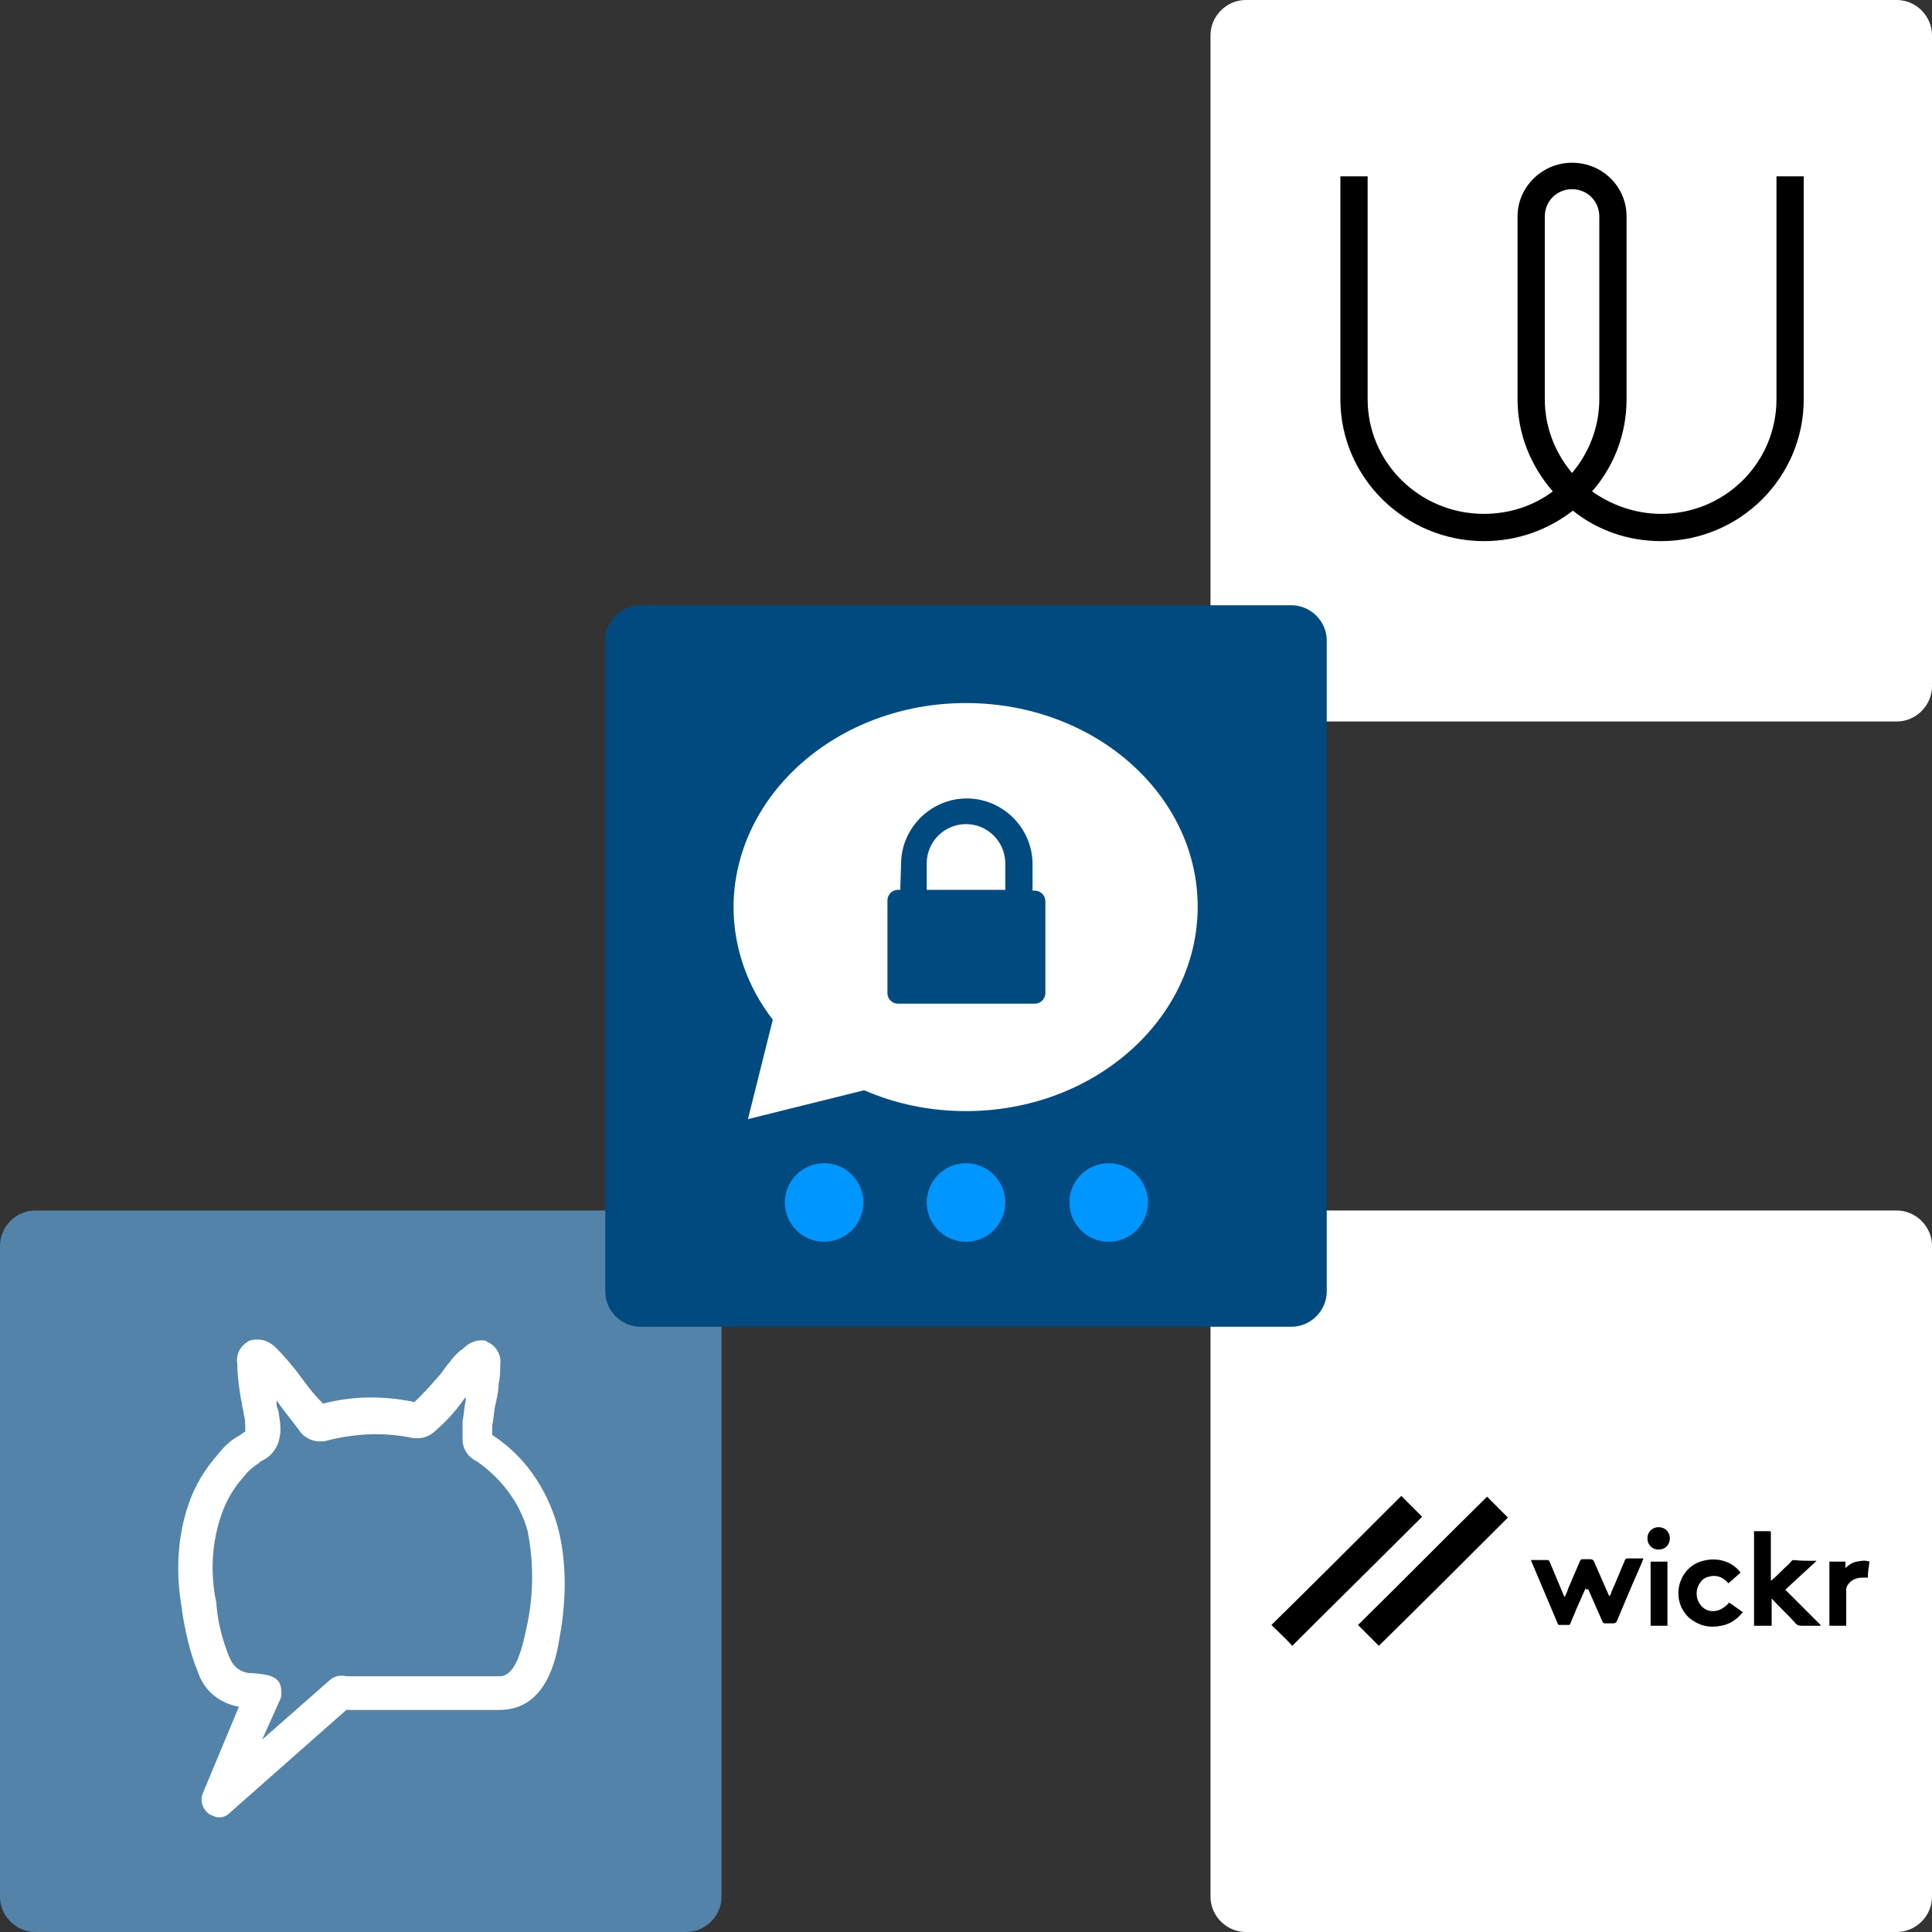 <?xml version="1.0" encoding="utf-8"?>
<!-- Generator: Adobe Illustrator 26.5.0, SVG Export Plug-In . SVG Version: 6.00 Build 0)  -->
<svg version="1.1" id="Ebene_1" xmlns="http://www.w3.org/2000/svg" xmlns:xlink="http://www.w3.org/1999/xlink" x="0px" y="0px"
	 viewBox="0 0 241 241" style="enable-background:new 0 0 241 241;" xml:space="preserve">
<rect x="0" y="0" width="241" height="241" fill="#333333" stroke="none"/>
<style type="text/css">
	.st0{fill-rule:evenodd;clip-rule:evenodd;fill:#FFFFFF;}
	.st1{fill:#FFFFFF;}
	.st2{fill-rule:evenodd;clip-rule:evenodd;fill:#5383A9;}
	.st3{fill-rule:evenodd;clip-rule:evenodd;fill:#004A7F;}
	.st4{fill-rule:evenodd;clip-rule:evenodd;fill:#0096FF;}
	.st5{fill-rule:evenodd;clip-rule:evenodd;}
</style>
<g id="_x30_7-Über-Uns">
	<g id="L-07.02-A" transform="translate(-208, -1476)">
		<g id="Group-15" transform="translate(208, 1173)">
			<g id="Group-2" transform="translate(0, 241)">
				<g id="Group-26" transform="translate(0, 62)">
					<g id="Group-5" transform="translate(151, 0)">
						<path id="BG" class="st0" d="M4.4,0h81.2C88,0,90,2,90,4.4v81.2c0,2.4-2,4.4-4.4,4.4H4.4C2,90,0,88,0,85.6V4.4C0,2,2,0,4.4,0z
							"/>
					</g>
					<g id="Group-5_00000116197653716286238690000017665217035387704720_" transform="translate(151, 151)">
						<path id="BG_00000008143961453154844230000011640826957179796146_" class="st0" d="M4.4,0h81.2C88,0,90,2,90,4.4v81.2
							c0,2.4-2,4.4-4.4,4.4H4.4C2,90,0,88,0,85.6V4.4C0,2,2,0,4.4,0z"/>
						<g>
							<path class="st1" d="M23.8,35.6C18.4,41,13,46.4,7.6,51.7c0.9,0.9,1.7,1.8,2.6,2.6c5.4-5.4,10.8-10.7,16.1-16.1
								C25.5,37.4,24.6,36.5,23.8,35.6z M34.5,35.7c-5.4,5.4-10.8,10.7-16.1,16c0.9,0.9,1.8,1.8,2.6,2.6
								c5.4-5.4,10.7-10.7,16.1-16.1C36.3,37.4,35.4,36.5,34.5,35.7z M46.8,47.1c0.1,0.1,0.1,0.2,0.1,0.3c0.6,1.4,1.2,2.7,1.8,4.1
								c0.1,0.2,0.2,0.3,0.4,0.2c0.3,0,0.6,0,0.9,0c0.2,0,0.4-0.1,0.5-0.3c0.8-2,1.7-4.1,2.6-6.1c0.2-0.6,0.5-1.1,0.7-1.7
								c-0.7,0-1.3,0-1.9,0c-0.2,0-0.3,0.1-0.4,0.2c-0.5,1.3-1.1,2.6-1.7,4c-0.1,0.2-0.1,0.3-0.2,0.5c-0.1-0.1-0.1-0.2-0.2-0.3
								c-0.6-1.4-1.2-2.7-1.8-4.1c-0.1-0.2-0.2-0.2-0.4-0.2c-0.3,0-0.7,0-1,0c-0.2,0-0.3,0.1-0.3,0.2c-0.5,1.2-1,2.3-1.5,3.5
								c-0.1,0.3-0.3,0.6-0.4,1c0-0.1,0-0.1-0.1-0.1c-0.6-1.5-1.2-2.9-1.8-4.3c0-0.1-0.1-0.2-0.2-0.2c-0.7,0-1.4,0-2.1,0
								c0,0.1,0,0.1,0,0.1c1.1,2.6,2.2,5.2,3.3,7.8c0,0.1,0.2,0.2,0.2,0.2c0.4,0,0.7,0,1.1,0c0.2,0,0.2-0.1,0.3-0.2
								c0.2-0.6,0.5-1.1,0.7-1.7C46,49,46.4,48.1,46.8,47.1z M75.6,43.7c-1,0-2,0-3,0c-0.1,0-0.2,0.1-0.2,0.1c-0.3,0.3-0.7,0.6-1,1
								c-0.5,0.5-1,1-1.6,1.5c0-0.2,0-0.3,0-0.4c0-1.8,0-3.7,0-5.5c0-0.1,0-0.2,0-0.2c0-0.1-0.1-0.1-0.1-0.1c-0.7,0-1.3,0-2,0
								c0,4,0,7.9,0,11.8c0.7,0,1.4,0,2.2,0c0-1.1,0-2.3,0-3.4c0.1,0.1,0.1,0.1,0.1,0.1c0.9,1,1.9,1.9,2.8,2.9
								c0.3,0.3,0.5,0.4,0.9,0.4c0.4,0,0.7,0,1.1,0c0.4,0,0.8,0,1.2,0c0,0,0,0,0-0.1c-1.5-1.5-2.9-2.9-4.4-4.4
								C73,46.2,74.2,45,75.6,43.7z M64.7,48.9c-1.1,1.2-2.4,1.4-3.4,0.5c-0.9-0.7-1-2.2-0.3-3.1c0.4-0.5,0.8-0.7,1.4-0.8
								c0.9-0.1,1.6,0.3,2.1,0.9c0.5-0.5,1-0.9,1.5-1.3c-0.1-0.1-0.1-0.1-0.1-0.2c-1.1-1.3-3.1-1.8-4.9-1.2c-2.9,1-3.7,4.9-1.4,7
								c1.1,1,2.5,1.3,4,1c1.1-0.2,2-0.8,2.7-1.7C65.8,49.7,65.3,49.3,64.7,48.9z M79.3,51.8c0-0.1,0-0.3,0-0.4c0-1.5,0-2.9,0-4.4
								c0-0.2,0.1-0.4,0.2-0.6c0.5-0.6,1.1-0.9,1.8-0.9c0.2,0,0.5,0,0.7,0c0.1-0.7,0.2-1.3,0.2-2c-0.6-0.1-1.1-0.1-1.6,0
								c-0.5,0.1-1,0.4-1.4,0.8c0-0.3,0-0.5,0-0.8c-0.7,0-1.4,0-2,0c0,2.7,0,5.4,0,8C77.9,51.8,78.5,51.8,79.3,51.8z M57,51.8
								c0-2.7,0-5.4,0-8c-0.7,0-1.4,0-2.1,0c0,2.7,0,5.4,0,8C55.6,51.8,56.3,51.8,57,51.8z M57.3,40.9c0-0.8-0.6-1.4-1.4-1.4
								c-0.8,0-1.4,0.6-1.4,1.4c0,0.8,0.6,1.4,1.4,1.4C56.7,42.3,57.3,41.7,57.3,40.9z"/>
							<path d="M23.8,35.6c0.9,0.9,1.7,1.7,2.6,2.6C21,43.6,15.6,48.9,10.2,54.3c-0.8-0.9-1.7-1.7-2.6-2.6
								C13,46.4,18.4,41,23.8,35.6z"/>
							<path d="M34.5,35.7c0.8,0.8,1.7,1.7,2.6,2.6C31.8,43.6,26.4,49,21,54.3c-0.9-0.9-1.7-1.7-2.6-2.6
								C23.8,46.4,29.1,41,34.5,35.7z"/>
							<path d="M46.8,47.1c-0.4,0.9-0.8,1.8-1.2,2.7c-0.2,0.6-0.5,1.1-0.7,1.7c-0.1,0.2-0.1,0.2-0.3,0.2c-0.4,0-0.7,0-1.1,0
								c-0.1,0-0.2-0.1-0.2-0.2c-1.1-2.6-2.2-5.2-3.3-7.8c0,0,0-0.1,0-0.1c0.7,0,1.4,0,2.1,0c0.1,0,0.1,0.1,0.2,0.2
								c0.6,1.4,1.2,2.9,1.8,4.3c0,0,0,0,0.1,0.1c0.1-0.3,0.3-0.6,0.4-1c0.5-1.2,1-2.3,1.5-3.5c0.1-0.2,0.2-0.2,0.3-0.2
								c0.3,0,0.7,0,1,0c0.2,0,0.3,0.1,0.4,0.2c0.6,1.4,1.2,2.7,1.8,4.1c0,0.1,0.1,0.2,0.2,0.3c0.1-0.2,0.2-0.3,0.2-0.5
								c0.6-1.3,1.1-2.6,1.7-4c0.1-0.2,0.2-0.2,0.4-0.2c0.6,0,1.3,0,1.9,0c-0.2,0.6-0.5,1.2-0.7,1.7c-0.9,2-1.7,4-2.6,6.1
								c-0.1,0.2-0.2,0.3-0.5,0.3c-0.3,0-0.6,0-0.9,0c-0.2,0-0.3,0-0.4-0.2c-0.6-1.4-1.2-2.7-1.8-4.1C46.9,47.4,46.9,47.3,46.8,47.1
								z"/>
							<path d="M75.6,43.7c-1.3,1.2-2.6,2.4-3.9,3.6c1.5,1.5,2.9,2.9,4.4,4.4c0,0,0,0,0,0.1c-0.4,0-0.8,0-1.2,0c-0.4,0-0.7,0-1.1,0
								c-0.4,0-0.7-0.1-0.9-0.4c-0.9-1-1.9-1.9-2.8-2.9c0,0-0.1-0.1-0.1-0.1c0,1.2,0,2.3,0,3.4c-0.7,0-1.4,0-2.2,0
								c0-3.9,0-7.8,0-11.8c0.7,0,1.3,0,2,0c0,0,0.1,0.1,0.1,0.1c0,0.1,0,0.2,0,0.2c0,1.8,0,3.7,0,5.5c0,0.1,0,0.2,0,0.4
								c0.6-0.5,1.1-1,1.6-1.5c0.3-0.3,0.7-0.6,1-1c0.1-0.1,0.2-0.1,0.2-0.1C73.6,43.7,74.5,43.7,75.6,43.7z"/>
							<path d="M64.7,48.9c0.6,0.4,1.1,0.8,1.7,1.2c-0.7,0.9-1.6,1.5-2.7,1.7c-1.5,0.3-2.8,0-4-1c-2.3-2.1-1.5-6,1.4-7
								c1.8-0.6,3.7-0.2,4.9,1.2c0,0.1,0.1,0.1,0.1,0.2c-0.5,0.4-1,0.9-1.5,1.3c-0.6-0.7-1.3-1-2.1-0.9c-0.6,0.1-1.1,0.3-1.4,0.8
								c-0.7,0.9-0.6,2.3,0.3,3.1C62.3,50.3,63.7,50.1,64.7,48.9z"/>
							<path d="M79.3,51.8c-0.7,0-1.4,0-2.1,0c0-2.7,0-5.4,0-8c0.7,0,1.3,0,2,0c0,0.2,0,0.5,0,0.8c0.4-0.4,0.9-0.7,1.4-0.8
								c0.5-0.1,1.1-0.2,1.6,0c-0.1,0.7-0.2,1.3-0.2,2c-0.3,0-0.5,0-0.7,0c-0.8,0-1.4,0.3-1.8,0.9c-0.1,0.1-0.2,0.4-0.2,0.6
								c0,1.5,0,2.9,0,4.4C79.3,51.5,79.3,51.7,79.3,51.8z"/>
							<path d="M57,51.8c-0.7,0-1.4,0-2.1,0c0-2.7,0-5.3,0-8c0.7,0,1.4,0,2.1,0C57,46.4,57,49.1,57,51.8z"/>
							<path d="M57.3,40.9c0,0.8-0.6,1.4-1.4,1.4c-0.8,0-1.4-0.6-1.4-1.4c0-0.8,0.6-1.4,1.4-1.4C56.7,39.5,57.3,40.1,57.3,40.9z"/>
						</g>
					</g>
					<g id="Group-5_00000165943780543307855020000008377829797341385399_" transform="translate(0, 151)">
						<path id="BG_00000167359325655214347060000006542178716707286448_" class="st2" d="M4.4,0h81.2C88,0,90,2,90,4.4v81.2
							c0,2.4-2,4.4-4.4,4.4H4.4C2,90,0,88,0,85.6V4.4C0,2,2,0,4.4,0z"/>
					</g>
					<g id="Group-16" transform="translate(75.5, 75.5)">
						<path id="BG_00000181054815943662452000000013032746666537533360_" class="st3" d="M4.4,0h81.2C88,0,90,2,90,4.4v81.2
							c0,2.4-2,4.4-4.4,4.4H4.4C2,90,0,88,0,85.6V4.4C0,2,2,0,4.4,0z"/>
						<path id="Shape" class="st1" d="M32.3,60.5l-14.5,3.6l3.1-12.4c-3.1-4-4.9-8.9-4.9-14.1c0.1-14,13-25.4,29-25.4
							s28.9,11.4,28.9,25.4S61,63.1,45,63.1C40.5,63.1,36.2,62.2,32.3,60.5L32.3,60.5z M36.8,35.5h-0.3c-0.7,0-1.3,0.6-1.3,1.3v11.6
							c0,0.7,0.6,1.3,1.3,1.3h17.1c0.7,0,1.3-0.6,1.3-1.3V36.9c0-0.7-0.6-1.3-1.3-1.3h-0.3v-3.3c0-4.5-3.7-8.2-8.2-8.2
							s-8.2,3.7-8.2,8.2L36.8,35.5L36.8,35.5z M49.9,35.5h-9.8v-3.3c0-2.7,2.2-4.9,4.9-4.9s4.9,2.2,4.9,4.9
							C49.9,34.1,49.9,35.2,49.9,35.5z"/>
						<path id="Dots" class="st4" d="M49.9,74.5c0,2.7-2.2,4.9-4.9,4.9s-4.9-2.2-4.9-4.9c0-2.7,2.2-4.9,4.9-4.9S49.9,71.8,49.9,74.5
							z M32.2,74.5c0,2.7-2.2,4.9-4.9,4.9s-4.9-2.2-4.9-4.9c0-2.7,2.2-4.9,4.9-4.9S32.2,71.8,32.2,74.5z M67.7,74.5
							c0,2.7-2.2,4.9-4.9,4.9c-2.7,0-4.9-2.2-4.9-4.9c0-2.7,2.2-4.9,4.9-4.9C65.5,69.6,67.7,71.8,67.7,74.5z"/>
					</g>
				</g>
			</g>
		</g>
	</g>
</g>
<path class="st1" d="M69.5,190.2c-1.4-4.7-4.1-8.6-8.1-11.2c0-0.4,0-0.8,0-1.2c0.2-0.8,0.2-1.8,0.4-2.6s0.4-1.8,0.4-2.6
	c0.2-0.8,0.2-1.6,0.2-2.4c0.2-1.2-0.6-2.4-1.6-2.8c-0.2-0.2-0.4-0.2-0.8-0.2c-0.8,0-1.6,0.4-2.2,1c-0.6,0.4-1.2,1-1.6,1.6
	c-0.6,0.6-1,1.4-1.6,2c-1,1.2-2,2.2-2.9,3.1c-3.7-0.8-7.7-0.8-11.4,0.2c-1-1-1.8-2-2.6-3.1c-1-1.4-2.2-2.8-3.3-3.9
	c-0.6-0.6-1.4-1-2.2-1c-0.4,0-0.8,0-1.2,0.2c-1,0.6-1.6,1.6-1.4,2.8c0,1.4,0.2,2.8,0.4,4.1l0.2,1c0,0.4,0.2,0.8,0.2,1.2
	c0.2,0.6,0.2,1.4,0.2,2.2c-0.2,0-0.2,0.2-0.4,0.2L30,179c-1.2,0.6-2,1.4-2.8,2.4c-1.6,1.8-2.9,3.9-3.7,6.3c-1.4,4.1-1.6,8.6-0.8,13
	v0.2c0.4,2.6,1,5.3,2,7.7c0.8,2.4,2.8,3.9,5.1,4.3l-4.5,10.8c-0.4,1,0,2,0.8,2.6c0.4,0.2,0.8,0.4,1.2,0.4c0.6,0,1-0.2,1.4-0.6
	l14.5-12.8h19.1c5.9,0,7.1-6.5,7.5-9C70.7,199.4,70.7,194.5,69.5,190.2z M65.6,203.4c-0.8,3.9-1.8,5.7-3.3,5.7H43.2
	c-0.8-0.2-1.6,0-2.2,0.6l-8.3,7.3l2.2-4.9c0.2-0.4,0.2-0.6,0.2-1c0-2-1.4-2.2-3.7-2.4H31c-1-0.2-1.8-0.6-2.4-2
	c-0.8-2-1.4-4.1-1.6-6.5V200c-0.8-3.7-0.6-7.5,0.6-11c0.6-1.8,1.6-3.5,2.9-4.9c0.4-0.6,1.2-1.2,1.8-1.6l0.2-0.2
	c1.4-0.6,2.2-1.8,2.4-3.1c0.2-1,0-2.2-0.2-3.3c-0.2-0.4-0.2-0.6-0.2-1v-0.2c1,1.4,2,2.6,3.1,4.1c0.6,0.6,1.4,1,2.2,1
	c0.2,0,0.4,0,0.6,0c3.7-1,7.5-1.2,11.2-0.4c0.2,0,0.4,0,0.6,0c0.8,0,1.6-0.4,2.2-1c1.4-1.2,2.6-2.6,3.5-3.9c0.2-0.2,0.2-0.2,0.2-0.2
	s0,0.2,0,0.4c-0.2,0.8-0.2,1.6-0.4,2.6c0,0.6,0,1.4,0,2.2c0,1.2,0.6,2.2,1.8,2.8c3.1,2.2,5.3,5.1,6.3,8.6
	C66.6,194.9,66.6,199.2,65.6,203.4z"/>
<path class="st5" d="M221.6,22v27.8h0c0,7.9-6.4,14.3-14.4,14.3c-3.2,0-6.2-1.1-8.6-2.8c2.7-3.1,4.3-7.1,4.3-11.5l0-22.8
	c0-3.7-3-6.7-6.8-6.7c-3.7,0-6.8,3-6.8,6.7l0,22.8c0,4.4,1.7,8.4,4.4,11.5c-2.4,1.8-5.4,2.8-8.6,2.8c-8,0-14.5-6.4-14.5-14.3V22
	h-3.4v27.8c0,9.8,8.1,17.7,17.9,17.7c4.2,0,8-1.4,11.1-3.8c3,2.4,6.8,3.8,11,3.8c9.8,0,17.8-7.9,17.8-17.7V22H221.6z M196.1,59
	c-2.1-2.5-3.4-5.7-3.4-9.2l0-22.8c0-1.9,1.5-3.4,3.4-3.4s3.4,1.5,3.4,3.4l0,22.8C199.5,53.3,198.2,56.5,196.1,59z"/>
</svg>
